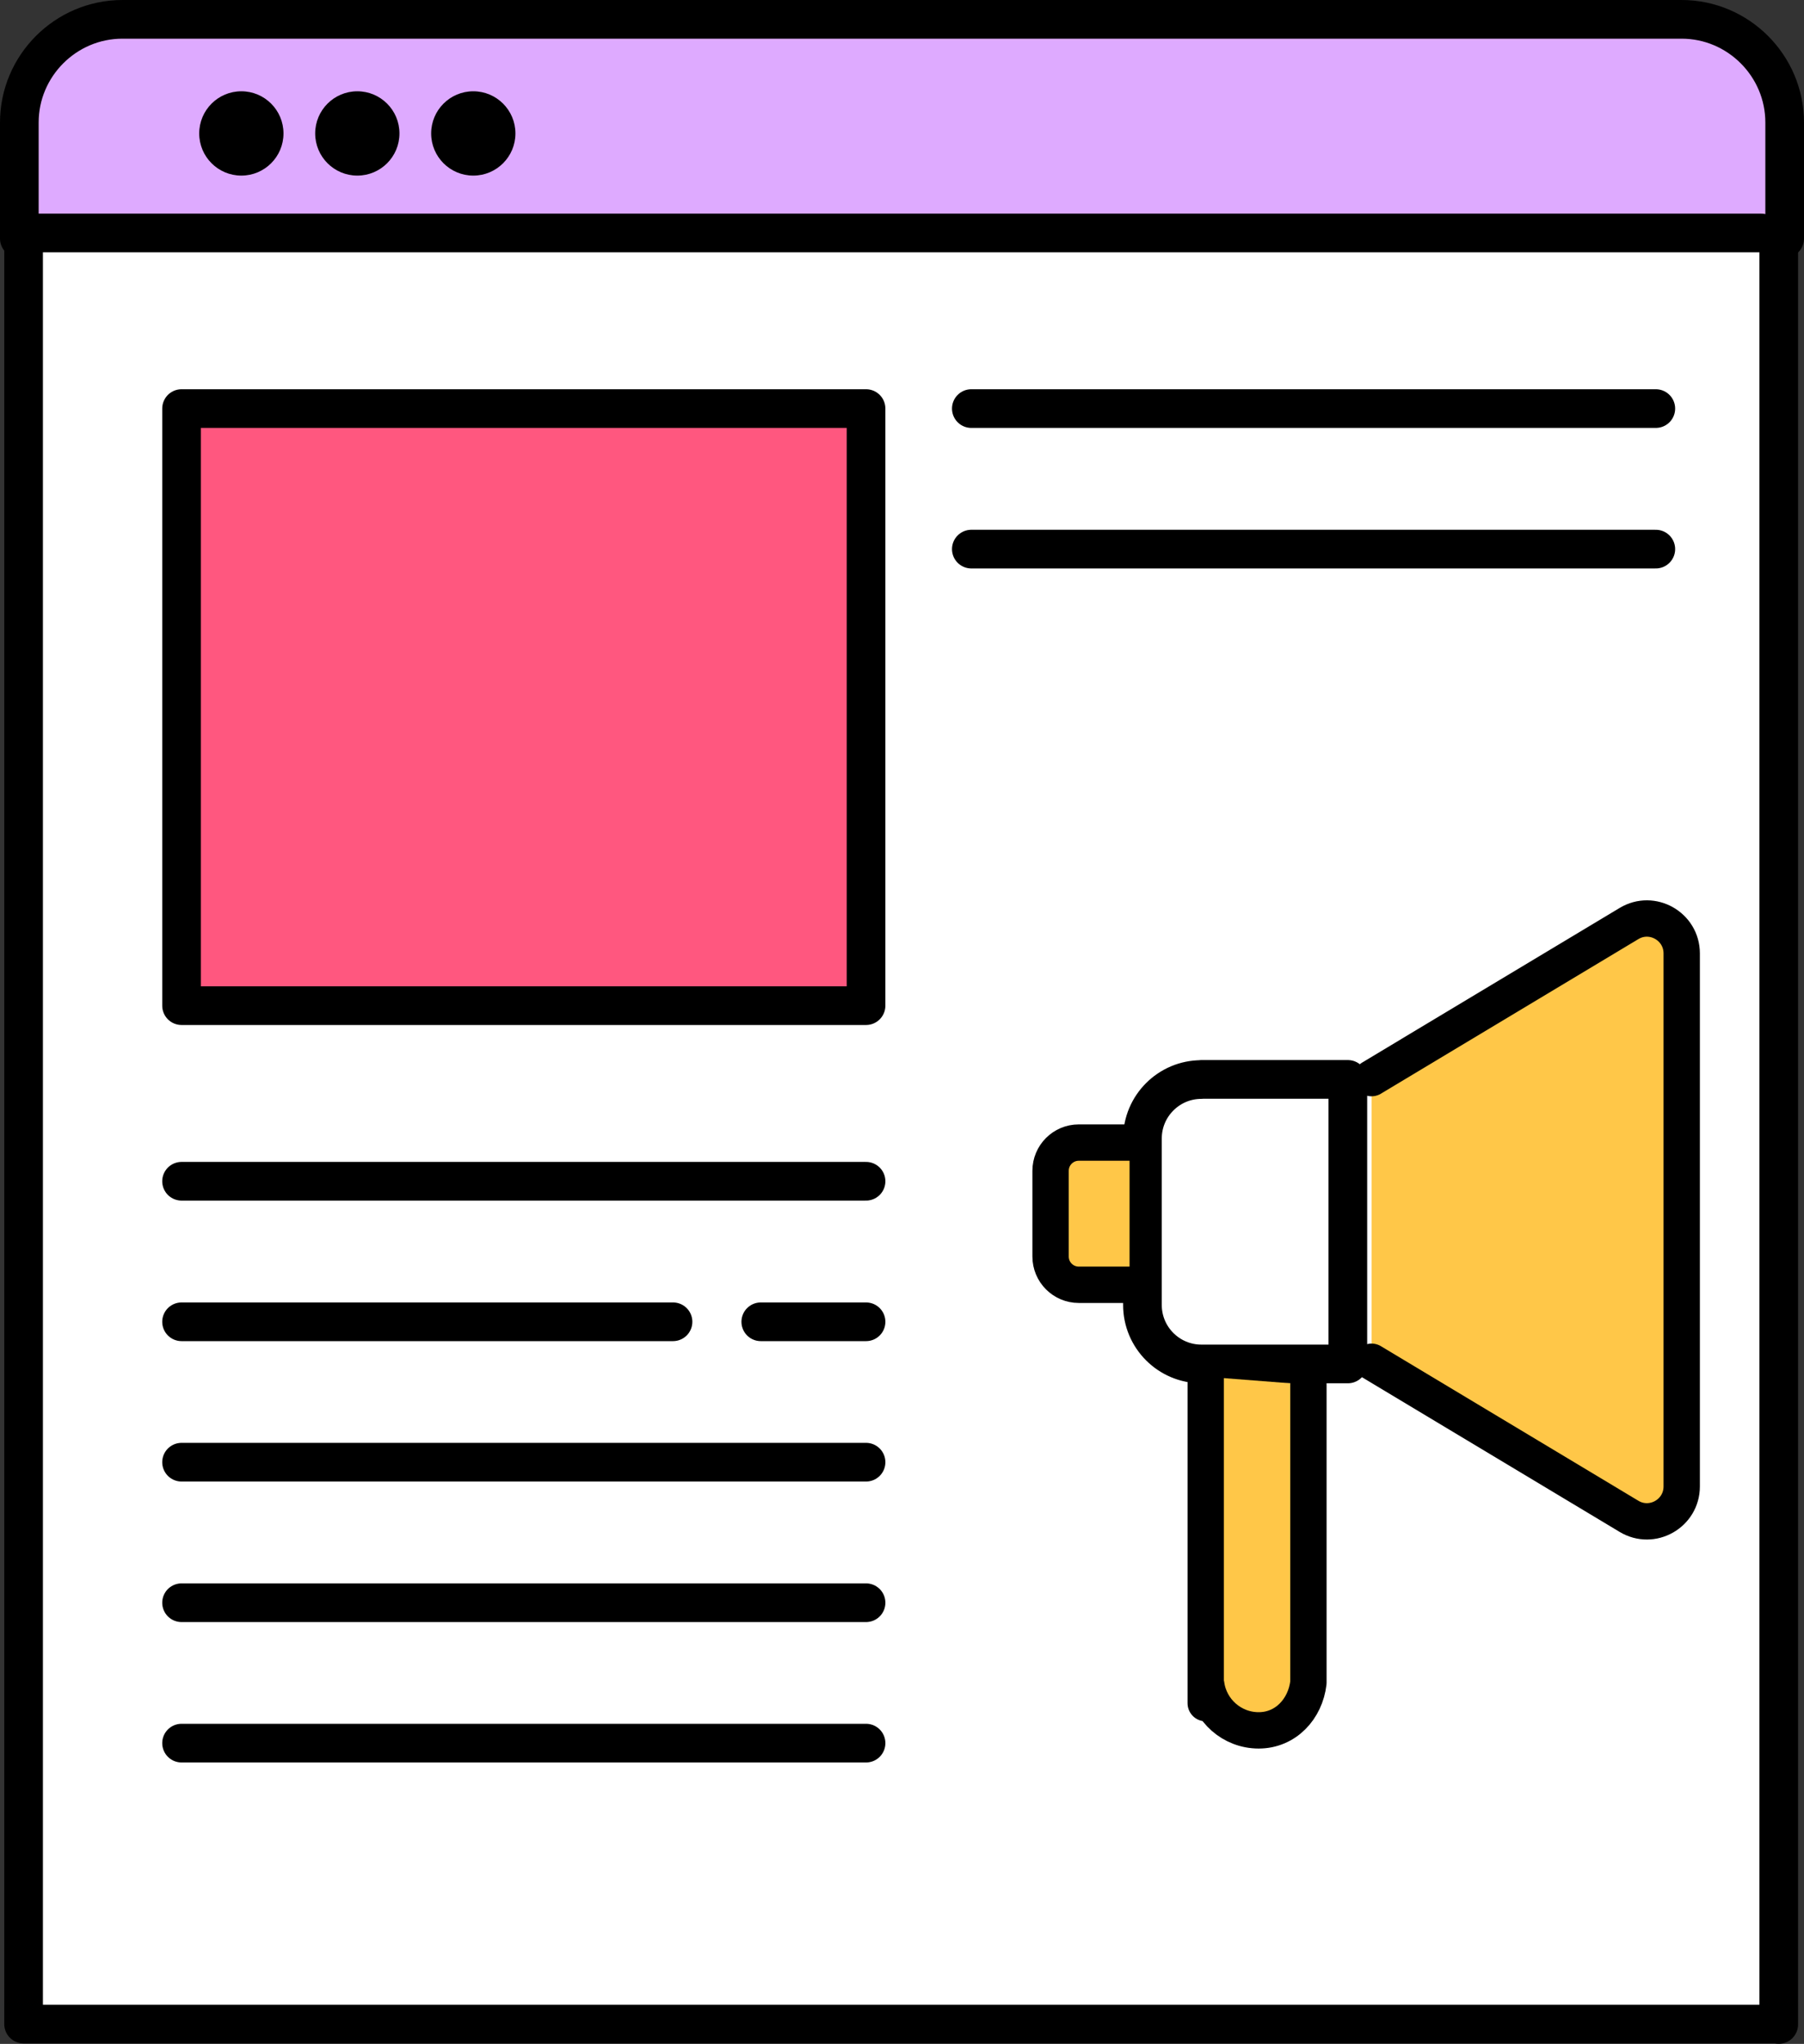 <?xml version="1.0" encoding="UTF-8"?>
<svg id="Layer_1" xmlns="http://www.w3.org/2000/svg" version="1.1" viewBox="0 0 140 158.53">
  <rect x="0" y="0" width="140" height="158.53" fill="#333333" stroke="none"/>
  <!-- Generator: Adobe Illustrator 29.5.1, SVG Export Plug-In . SVG Version: 2.1.0 Build 141)  -->
  <defs>
    <style>
      .st0 {
        fill: none;
      }

      .st0, .st1, .st2, .st3, .st4 {
        stroke: #000;
        stroke-linecap: round;
        stroke-linejoin: round;
      }

      .st0, .st1, .st2, .st4 {
        stroke-width: 3px;
      }

      .st1 {
        fill: #ff577f;
      }

      .st2 {
        fill: #fff;
      }

      .st3 {
        fill: #ffc748;
        stroke-width: 2.82px;
      }

      .st4 {
        fill: #deaaff;
      }
    </style>
  </defs>
  <path class="st4" d="M138.5,18.5v-9c0-4.4-3.6-8-8-8H9.5C5.1,1.5,1.5,5.1,1.5,9.5v9h137Z"/>
  <circle cx="18.73" cy="10.35" r="3.27"/>
  <circle cx="27.73" cy="10.35" r="3.27"/>
  <circle cx="36.73" cy="10.35" r="3.27"/>
  <path class="st2" d="M138.04,18.02v139-.03H1.83V18.02"/>
  <line class="st0" x1="1.83" y1="18.07" x2="136.68" y2="18.07"/>
  <rect class="st1" x="14.09" y="31.69" width="53.12" height="46.31"/>
  <line class="st0" x1="14.09" y1="91.62" x2="67.21" y2="91.62"/>
  <line class="st0" x1="59.04" y1="102.52" x2="67.21" y2="102.52"/>
  <line class="st0" x1="14.09" y1="102.52" x2="52.23" y2="102.52"/>
  <line class="st0" x1="14.09" y1="113.41" x2="67.21" y2="113.41"/>
  <line class="st0" x1="14.09" y1="124.31" x2="67.21" y2="124.31"/>
  <line class="st0" x1="14.09" y1="135.2" x2="67.21" y2="135.2"/>
  <line class="st0" x1="75.38" y1="31.69" x2="128.5" y2="31.69"/>
  <line class="st0" x1="75.38" y1="42.59" x2="128.5" y2="42.59"/>
  <path class="st0" d="M93.23,83.72h11.37v22.07h-11.37c-2.52,0-4.57-2.05-4.57-4.57v-12.92c0-2.52,2.05-4.57,4.57-4.57h0Z"/>
  <path class="st3" d="M106.44,105.62l19.98,11.99c1.8,1.08,4.09-.22,4.09-2.32v-41.34c0-2.1-2.29-3.4-4.09-2.32l-19.98,11.99"/>
  <path class="st3" d="M87.66,88.62h-3.94c-1.21,0-2.19.98-2.19,2.19v6.65c0,1.21.98,2.19,2.19,2.19h3.94"/>
  <path class="st3" d="M93.57,106.78v25.32c0-1.81.01-1.63.04-1.44.27,2,1.99,3.55,4.07,3.55h0c2.1,0,3.62-1.66,3.86-3.7v-23.11"/>
</svg>